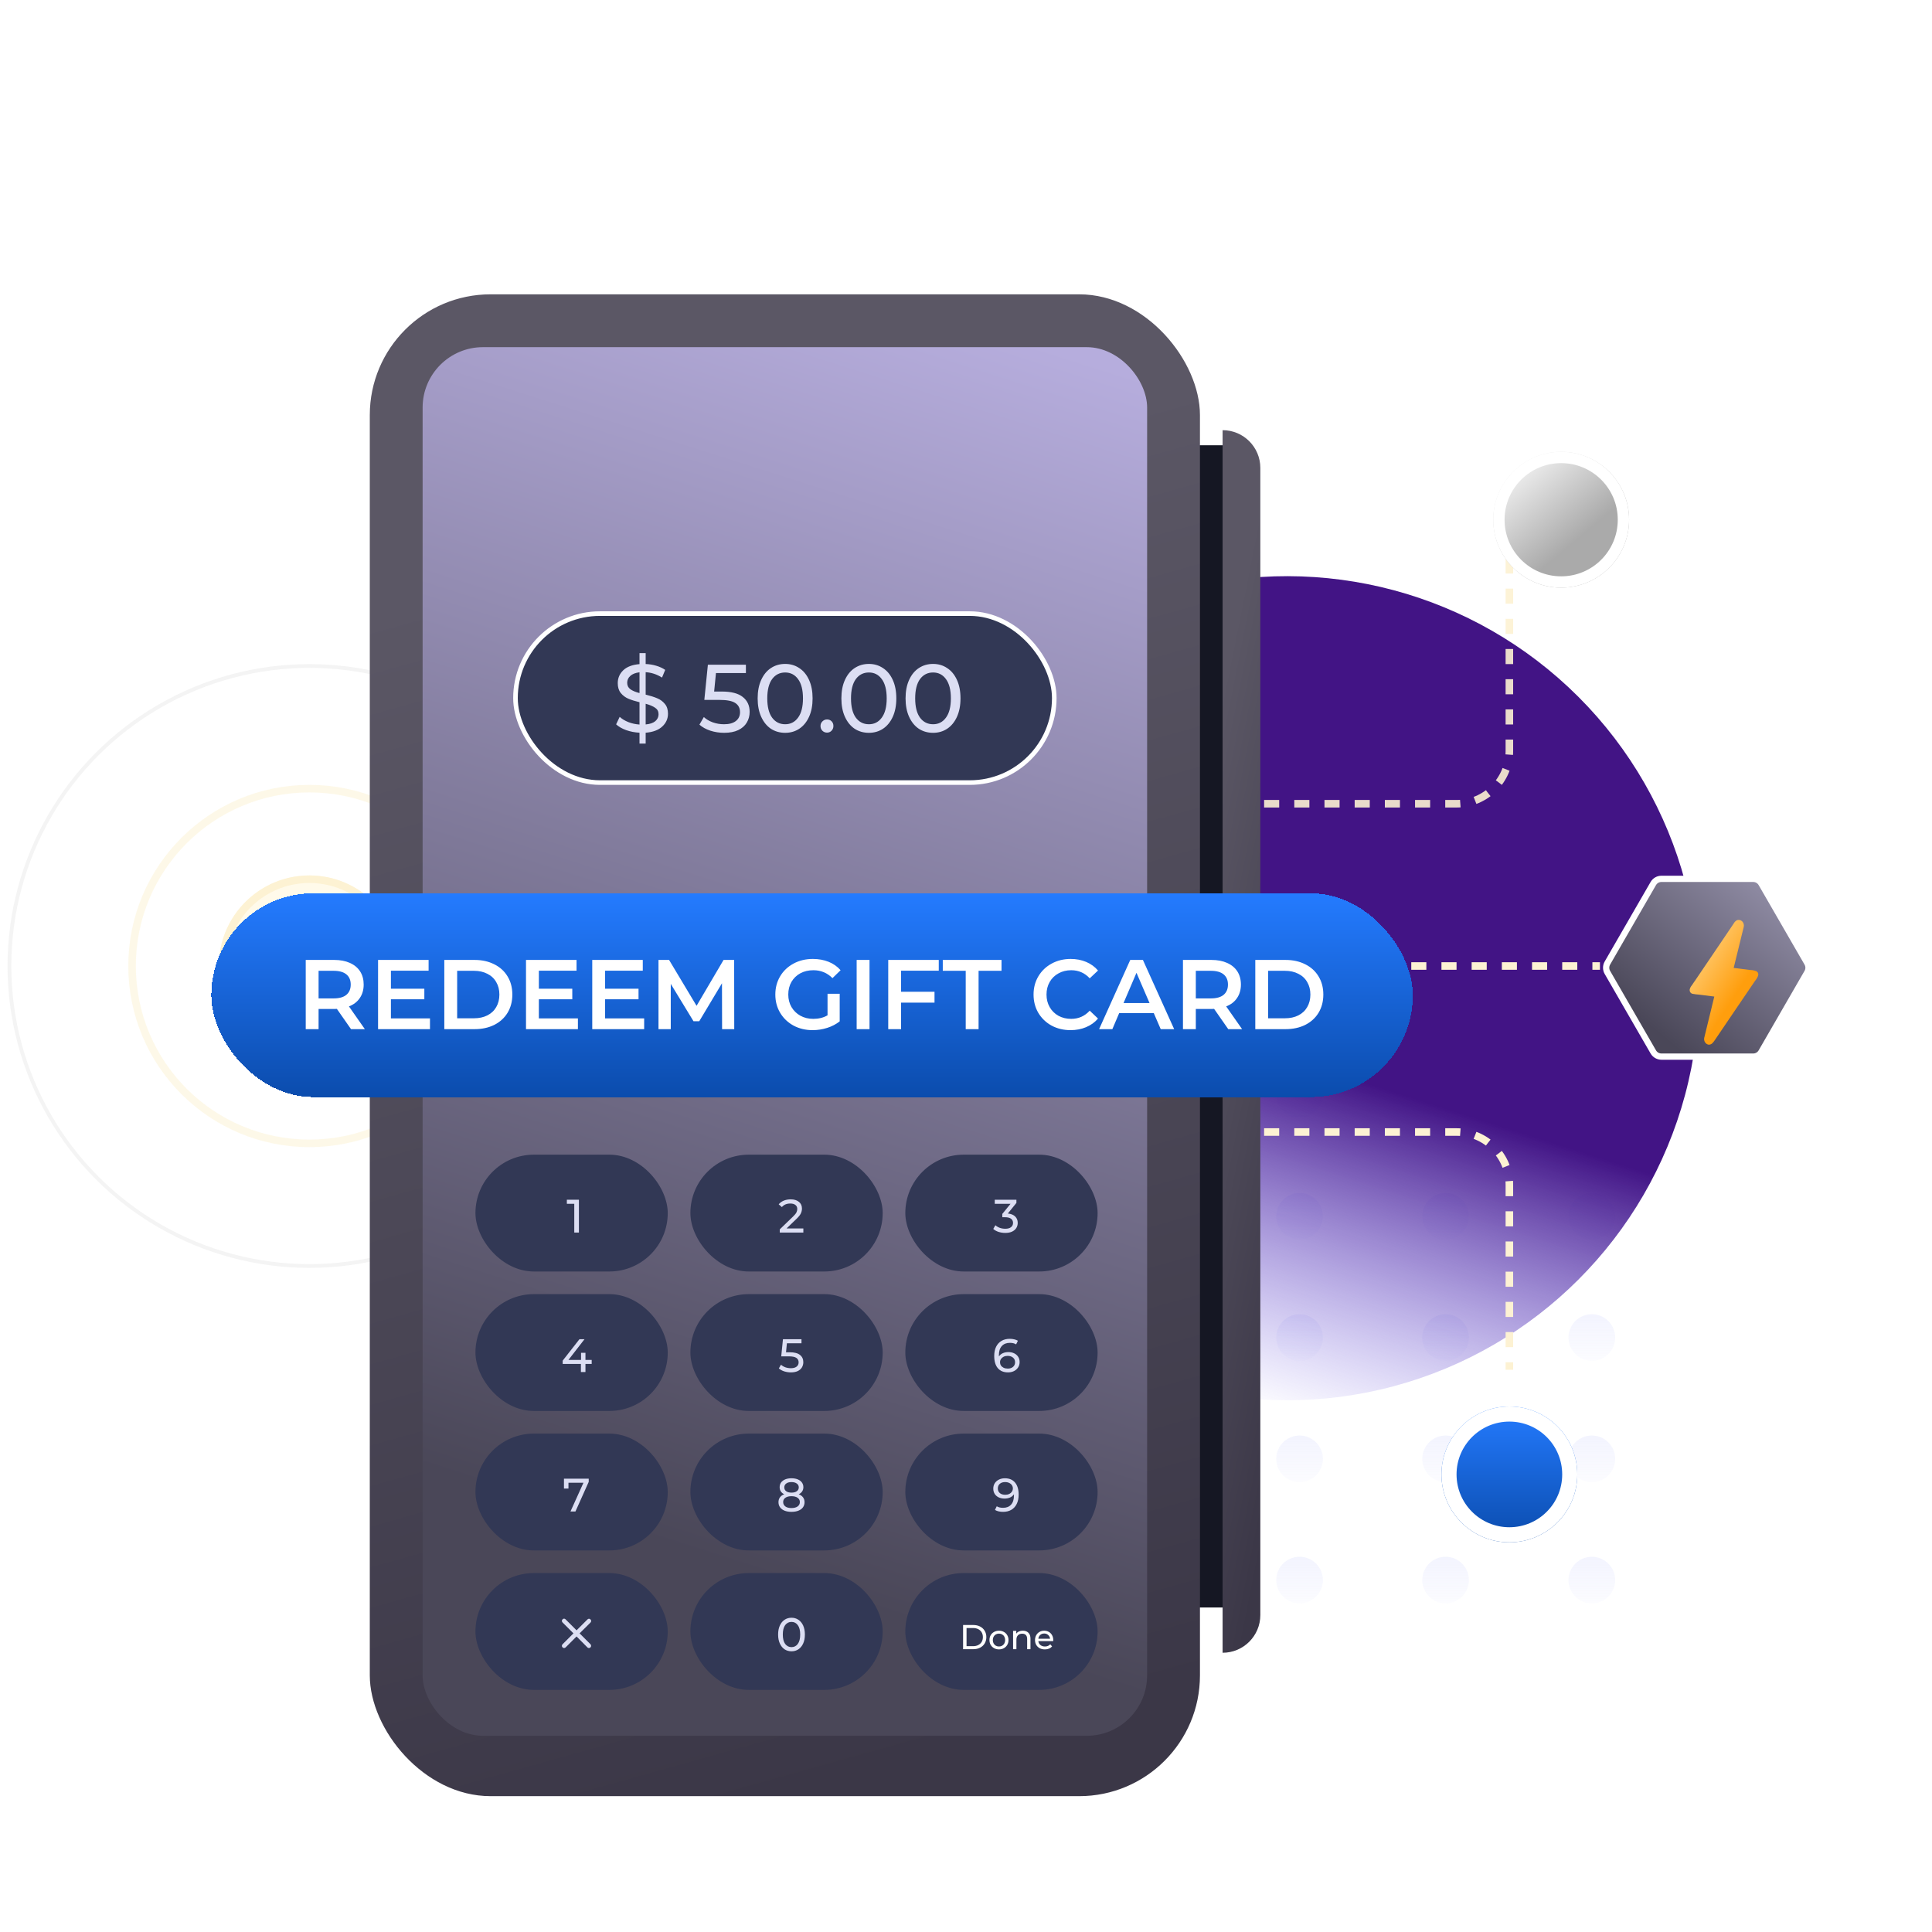 <svg width="256" height="256" viewBox="0 0 256 256" fill="none" xmlns="http://www.w3.org/2000/svg">
<g clip-path="url(#clip0_1028_6136)">
<g filter="url(#filter0_b_1028_6136)">
<circle cx="41" cy="128" r="12" fill="#FFE99A" fill-opacity="0.2"/>
<circle cx="41" cy="128" r="11.5" stroke="#FDF2D3"/>
</g>
<circle opacity="0.5" cx="41" cy="128" r="23.5" stroke="#FDF2D3"/>
<circle opacity="0.3" cx="41" cy="128" r="39.75" stroke="#D9D9D9" stroke-width="0.5"/>
<g opacity="0.1">
<ellipse cx="114.091" cy="145.09" rx="3.09" ry="3.091" fill="url(#paint0_linear_1028_6136)"/>
<ellipse cx="114.09" cy="161.164" rx="3.09" ry="3.091" fill="url(#paint1_linear_1028_6136)"/>
<ellipse cx="114.09" cy="177.231" rx="3.09" ry="3.091" fill="url(#paint2_linear_1028_6136)"/>
<ellipse cx="114.09" cy="193.305" rx="3.09" ry="3.091" fill="url(#paint3_linear_1028_6136)"/>
<ellipse cx="114.09" cy="209.371" rx="3.09" ry="3.091" fill="url(#paint4_linear_1028_6136)"/>
<ellipse cx="133.47" cy="145.09" rx="3.09" ry="3.091" fill="url(#paint5_linear_1028_6136)"/>
<ellipse cx="133.47" cy="161.164" rx="3.09" ry="3.091" fill="url(#paint6_linear_1028_6136)"/>
<ellipse cx="133.47" cy="177.231" rx="3.09" ry="3.091" fill="url(#paint7_linear_1028_6136)"/>
<ellipse cx="133.47" cy="193.305" rx="3.09" ry="3.091" fill="url(#paint8_linear_1028_6136)"/>
<ellipse cx="133.47" cy="209.371" rx="3.09" ry="3.091" fill="url(#paint9_linear_1028_6136)"/>
<ellipse cx="152.819" cy="145.09" rx="3.09" ry="3.091" fill="url(#paint10_linear_1028_6136)"/>
<ellipse cx="152.819" cy="161.164" rx="3.09" ry="3.091" fill="url(#paint11_linear_1028_6136)"/>
<ellipse cx="152.819" cy="177.231" rx="3.09" ry="3.091" fill="url(#paint12_linear_1028_6136)"/>
<ellipse cx="152.819" cy="193.305" rx="3.09" ry="3.091" fill="url(#paint13_linear_1028_6136)"/>
<ellipse cx="152.819" cy="209.371" rx="3.09" ry="3.091" fill="url(#paint14_linear_1028_6136)"/>
<ellipse cx="172.199" cy="145.09" rx="3.09" ry="3.091" fill="url(#paint15_linear_1028_6136)"/>
<ellipse cx="172.199" cy="161.164" rx="3.09" ry="3.091" fill="url(#paint16_linear_1028_6136)"/>
<ellipse cx="172.199" cy="177.231" rx="3.09" ry="3.091" fill="url(#paint17_linear_1028_6136)"/>
<ellipse cx="172.199" cy="193.305" rx="3.09" ry="3.091" fill="url(#paint18_linear_1028_6136)"/>
<ellipse cx="172.199" cy="209.371" rx="3.09" ry="3.091" fill="url(#paint19_linear_1028_6136)"/>
<ellipse cx="191.547" cy="145.09" rx="3.09" ry="3.091" fill="url(#paint20_linear_1028_6136)"/>
<ellipse cx="191.547" cy="161.164" rx="3.09" ry="3.091" fill="url(#paint21_linear_1028_6136)"/>
<ellipse cx="191.547" cy="177.231" rx="3.09" ry="3.091" fill="url(#paint22_linear_1028_6136)"/>
<ellipse cx="191.547" cy="193.305" rx="3.09" ry="3.091" fill="url(#paint23_linear_1028_6136)"/>
<ellipse cx="191.547" cy="209.371" rx="3.09" ry="3.091" fill="url(#paint24_linear_1028_6136)"/>
<ellipse cx="210.927" cy="145.09" rx="3.09" ry="3.091" fill="url(#paint25_linear_1028_6136)"/>
<ellipse cx="210.927" cy="161.164" rx="3.09" ry="3.091" fill="url(#paint26_linear_1028_6136)"/>
<ellipse cx="210.927" cy="177.231" rx="3.09" ry="3.091" fill="url(#paint27_linear_1028_6136)"/>
<ellipse cx="210.927" cy="193.305" rx="3.09" ry="3.091" fill="url(#paint28_linear_1028_6136)"/>
<ellipse cx="210.927" cy="209.371" rx="3.09" ry="3.091" fill="url(#paint29_linear_1028_6136)"/>
</g>
<g filter="url(#filter1_f_1028_6136)">
<circle cx="92.608" cy="137.893" r="42.763" transform="rotate(90 92.608 137.893)" fill="url(#paint30_linear_1028_6136)"/>
</g>
<g filter="url(#filter2_f_1028_6136)">
<circle cx="170.543" cy="130.945" r="54.598" transform="rotate(15 170.543 130.945)" fill="url(#paint31_linear_1028_6136)"/>
</g>
<g style="mix-blend-mode:color-burn" opacity="0.5" filter="url(#filter3_f_1028_6136)">
<path d="M153 180C140.144 204.374 117.163 221.811 90.228 227.63L70 232L147.195 232C150.401 232 153 229.401 153 226.195L153 180Z" fill="#09004E"/>
</g>
<rect x="152" y="59" width="12" height="154" fill="#151723"/>
<rect x="49" y="39" width="110" height="199" rx="16" fill="url(#paint32_linear_1028_6136)"/>
<rect x="56" y="46" width="96" height="184" rx="8" fill="url(#paint33_linear_1028_6136)"/>
<rect x="68.305" y="81.305" width="71.391" height="22.391" rx="11.195" fill="#323855"/>
<rect x="68.305" y="81.305" width="71.391" height="22.391" rx="11.195" stroke="white" stroke-width="0.609"/>
<path d="M88.512 94.565C88.512 95.236 88.257 95.806 87.747 96.273C87.245 96.741 86.514 97.013 85.554 97.089V98.53H84.738V97.089C84.117 97.055 83.526 96.941 82.965 96.745C82.413 96.541 81.971 96.286 81.639 95.98L82.111 94.986C82.417 95.266 82.804 95.5 83.271 95.687C83.739 95.865 84.228 95.972 84.738 96.005V93.047C84.143 92.903 83.645 92.746 83.246 92.576C82.855 92.406 82.523 92.155 82.251 91.823C81.988 91.492 81.856 91.058 81.856 90.523C81.856 89.852 82.098 89.282 82.583 88.814C83.076 88.347 83.794 88.075 84.738 87.999V86.545H85.554V87.986C86.038 88.003 86.506 88.079 86.956 88.215C87.415 88.351 87.81 88.534 88.142 88.763L87.721 89.784C87.033 89.35 86.31 89.112 85.554 89.07V92.04C86.174 92.193 86.684 92.355 87.084 92.525C87.483 92.686 87.819 92.933 88.091 93.264C88.371 93.587 88.512 94.021 88.512 94.565ZM83.106 90.472C83.106 90.838 83.246 91.122 83.526 91.326C83.807 91.53 84.211 91.7 84.738 91.836V89.082C84.194 89.15 83.786 89.312 83.514 89.567C83.242 89.813 83.106 90.115 83.106 90.472ZM85.554 95.993C86.123 95.942 86.548 95.797 86.829 95.559C87.118 95.313 87.262 95.007 87.262 94.641C87.262 94.267 87.113 93.983 86.816 93.787C86.527 93.583 86.106 93.404 85.554 93.251V95.993ZM95.622 91.632C96.897 91.632 97.832 91.874 98.427 92.359C99.03 92.835 99.332 93.49 99.332 94.323C99.332 94.85 99.204 95.326 98.949 95.751C98.703 96.167 98.325 96.499 97.815 96.745C97.313 96.983 96.693 97.102 95.953 97.102C95.324 97.102 94.716 97.008 94.13 96.822C93.543 96.626 93.059 96.358 92.676 96.018L93.263 95.011C93.569 95.3 93.96 95.534 94.436 95.712C94.912 95.882 95.413 95.967 95.94 95.967C96.612 95.967 97.13 95.827 97.496 95.546C97.87 95.257 98.057 94.867 98.057 94.374C98.057 93.838 97.853 93.434 97.445 93.162C97.037 92.882 96.34 92.742 95.354 92.742H93.327L93.798 88.075H98.835V89.184H94.869L94.627 91.632H95.622ZM104.039 97.102C103.334 97.102 102.705 96.924 102.152 96.567C101.608 96.201 101.179 95.674 100.865 94.986C100.55 94.297 100.393 93.481 100.393 92.537C100.393 91.594 100.55 90.778 100.865 90.09C101.179 89.401 101.608 88.878 102.152 88.521C102.705 88.156 103.334 87.973 104.039 87.973C104.736 87.973 105.357 88.156 105.901 88.521C106.453 88.878 106.887 89.401 107.201 90.09C107.516 90.778 107.673 91.594 107.673 92.537C107.673 93.481 107.516 94.297 107.201 94.986C106.887 95.674 106.453 96.201 105.901 96.567C105.357 96.924 104.736 97.102 104.039 97.102ZM104.039 95.967C104.753 95.967 105.323 95.674 105.748 95.088C106.181 94.501 106.398 93.651 106.398 92.537C106.398 91.424 106.181 90.574 105.748 89.987C105.323 89.401 104.753 89.108 104.039 89.108C103.317 89.108 102.739 89.401 102.305 89.987C101.88 90.574 101.668 91.424 101.668 92.537C101.668 93.651 101.88 94.501 102.305 95.088C102.739 95.674 103.317 95.967 104.039 95.967ZM109.589 97.076C109.351 97.076 109.147 96.996 108.977 96.834C108.807 96.664 108.722 96.452 108.722 96.197C108.722 95.95 108.807 95.746 108.977 95.585C109.147 95.415 109.351 95.33 109.589 95.33C109.827 95.33 110.027 95.41 110.188 95.572C110.35 95.734 110.431 95.942 110.431 96.197C110.431 96.452 110.346 96.664 110.176 96.834C110.014 96.996 109.819 97.076 109.589 97.076ZM115.133 97.102C114.428 97.102 113.799 96.924 113.246 96.567C112.702 96.201 112.273 95.674 111.959 94.986C111.644 94.297 111.487 93.481 111.487 92.537C111.487 91.594 111.644 90.778 111.959 90.09C112.273 89.401 112.702 88.878 113.246 88.521C113.799 88.156 114.428 87.973 115.133 87.973C115.83 87.973 116.451 88.156 116.995 88.521C117.547 88.878 117.981 89.401 118.295 90.09C118.61 90.778 118.767 91.594 118.767 92.537C118.767 93.481 118.61 94.297 118.295 94.986C117.981 95.674 117.547 96.201 116.995 96.567C116.451 96.924 115.83 97.102 115.133 97.102ZM115.133 95.967C115.847 95.967 116.417 95.674 116.842 95.088C117.275 94.501 117.492 93.651 117.492 92.537C117.492 91.424 117.275 90.574 116.842 89.987C116.417 89.401 115.847 89.108 115.133 89.108C114.411 89.108 113.833 89.401 113.399 89.987C112.974 90.574 112.762 91.424 112.762 92.537C112.762 93.651 112.974 94.501 113.399 95.088C113.833 95.674 114.411 95.967 115.133 95.967ZM123.638 97.102C122.932 97.102 122.303 96.924 121.751 96.567C121.207 96.201 120.777 95.674 120.463 94.986C120.148 94.297 119.991 93.481 119.991 92.537C119.991 91.594 120.148 90.778 120.463 90.09C120.777 89.401 121.207 88.878 121.751 88.521C122.303 88.156 122.932 87.973 123.638 87.973C124.335 87.973 124.955 88.156 125.499 88.521C126.052 88.878 126.485 89.401 126.8 90.09C127.114 90.778 127.271 91.594 127.271 92.537C127.271 93.481 127.114 94.297 126.8 94.986C126.485 95.674 126.052 96.201 125.499 96.567C124.955 96.924 124.335 97.102 123.638 97.102ZM123.638 95.967C124.352 95.967 124.921 95.674 125.346 95.088C125.78 94.501 125.996 93.651 125.996 92.537C125.996 91.424 125.78 90.574 125.346 89.987C124.921 89.401 124.352 89.108 123.638 89.108C122.915 89.108 122.337 89.401 121.904 89.987C121.479 90.574 121.266 91.424 121.266 92.537C121.266 93.651 121.479 94.501 121.904 95.088C122.337 95.674 122.915 95.967 123.638 95.967Z" fill="#DCDEF3"/>
<rect x="63" y="153" width="25.48" height="15.48" rx="7.74" fill="#323855"/>
<path d="M76.709 158.97V163.319H76.094V159.51H75.112V158.97H76.709Z" fill="#DCDEF3"/>
<rect x="91.48" y="153" width="25.48" height="15.48" rx="7.74" fill="#323855"/>
<path d="M106.449 162.778V163.319H103.324V162.896L105.095 161.188C105.31 160.981 105.455 160.803 105.53 160.654C105.604 160.5 105.642 160.347 105.642 160.194C105.642 159.966 105.561 159.79 105.399 159.666C105.242 159.537 105.014 159.473 104.716 159.473C104.235 159.473 103.865 159.631 103.604 159.945L103.181 159.579C103.351 159.372 103.573 159.21 103.846 159.094C104.124 158.978 104.432 158.92 104.772 158.92C105.227 158.92 105.59 159.03 105.859 159.25C106.128 159.465 106.263 159.759 106.263 160.132C106.263 160.364 106.213 160.583 106.114 160.79C106.014 160.997 105.826 161.233 105.548 161.498L104.219 162.778H106.449Z" fill="#DCDEF3"/>
<rect x="119.959" y="153" width="25.48" height="15.48" rx="7.74" fill="#323855"/>
<path d="M133.543 160.796C133.97 160.838 134.295 160.97 134.519 161.194C134.742 161.414 134.854 161.695 134.854 162.039C134.854 162.287 134.792 162.513 134.668 162.716C134.544 162.915 134.357 163.074 134.109 163.194C133.864 163.31 133.564 163.368 133.208 163.368C132.897 163.368 132.599 163.323 132.313 163.232C132.027 163.136 131.793 163.006 131.611 162.84L131.897 162.35C132.046 162.49 132.237 162.604 132.469 162.691C132.7 162.774 132.947 162.816 133.208 162.816C133.531 162.816 133.781 162.747 133.96 162.61C134.142 162.474 134.233 162.285 134.233 162.045C134.233 161.805 134.144 161.619 133.966 161.486C133.788 161.354 133.518 161.287 133.158 161.287H132.81V160.852L133.904 159.51H131.81V158.97H134.68V159.392L133.543 160.796Z" fill="#DCDEF3"/>
<rect x="63" y="171.48" width="25.48" height="15.48" rx="7.74" fill="#323855"/>
<path d="M78.402 180.73H77.576V181.798H76.973V180.73H74.557V180.295L76.781 177.45H77.452L75.321 180.196H76.992V179.251H77.576V180.196H78.402V180.73Z" fill="#DCDEF3"/>
<rect x="91.48" y="171.48" width="25.48" height="15.48" rx="7.74" fill="#323855"/>
<path d="M104.635 179.183C105.256 179.183 105.712 179.301 106.002 179.537C106.296 179.769 106.443 180.088 106.443 180.494C106.443 180.75 106.381 180.982 106.257 181.19C106.136 181.392 105.952 181.554 105.704 181.674C105.459 181.79 105.157 181.848 104.797 181.848C104.49 181.848 104.194 181.802 103.908 181.711C103.622 181.616 103.386 181.486 103.2 181.32L103.486 180.829C103.635 180.97 103.825 181.084 104.057 181.171C104.289 181.254 104.534 181.295 104.79 181.295C105.118 181.295 105.37 181.227 105.548 181.09C105.731 180.949 105.822 180.759 105.822 180.519C105.822 180.258 105.722 180.061 105.523 179.928C105.325 179.792 104.985 179.723 104.505 179.723H103.517L103.747 177.45H106.201V177.99H104.269L104.151 179.183H104.635Z" fill="#DCDEF3"/>
<rect x="119.959" y="171.48" width="25.48" height="15.48" rx="7.74" fill="#323855"/>
<path d="M133.615 179.158C133.901 179.158 134.155 179.212 134.379 179.32C134.607 179.427 134.785 179.583 134.913 179.785C135.042 179.984 135.106 180.214 135.106 180.475C135.106 180.748 135.038 180.989 134.901 181.196C134.768 181.403 134.584 181.564 134.348 181.68C134.116 181.792 133.855 181.848 133.565 181.848C132.981 181.848 132.53 181.66 132.211 181.283C131.896 180.906 131.739 180.372 131.739 179.68C131.739 179.195 131.824 178.783 131.994 178.444C132.167 178.1 132.408 177.841 132.714 177.667C133.025 177.489 133.385 177.4 133.795 177.4C134.006 177.4 134.205 177.423 134.392 177.468C134.578 177.51 134.739 177.572 134.876 177.655L134.64 178.139C134.433 178.002 134.155 177.934 133.808 177.934C133.356 177.934 133.002 178.075 132.745 178.357C132.488 178.634 132.36 179.04 132.36 179.574C132.36 179.641 132.362 179.692 132.366 179.73C132.491 179.543 132.66 179.402 132.876 179.307C133.095 179.208 133.342 179.158 133.615 179.158ZM133.54 181.345C133.826 181.345 134.058 181.268 134.236 181.115C134.414 180.962 134.503 180.757 134.503 180.5C134.503 180.243 134.412 180.04 134.23 179.891C134.052 179.738 133.812 179.661 133.509 179.661C133.315 179.661 133.141 179.699 132.988 179.773C132.838 179.848 132.72 179.949 132.633 180.077C132.551 180.206 132.509 180.349 132.509 180.506C132.509 180.659 132.548 180.8 132.627 180.929C132.71 181.053 132.828 181.154 132.981 181.233C133.139 181.308 133.325 181.345 133.54 181.345Z" fill="#DCDEF3"/>
<rect x="63" y="189.959" width="25.48" height="15.48" rx="7.74" fill="#323855"/>
<path d="M78.009 195.929V196.352L76.25 200.278H75.592L77.313 196.47H75.325V197.246H74.728V195.929H78.009Z" fill="#DCDEF3"/>
<rect x="91.48" y="189.959" width="25.48" height="15.48" rx="7.74" fill="#323855"/>
<path d="M105.836 197.998C106.085 198.093 106.275 198.23 106.408 198.408C106.54 198.586 106.607 198.799 106.607 199.048C106.607 199.309 106.536 199.537 106.395 199.731C106.254 199.922 106.054 200.069 105.793 200.172C105.532 200.276 105.225 200.328 104.873 200.328C104.525 200.328 104.221 200.276 103.96 200.172C103.703 200.069 103.504 199.922 103.364 199.731C103.223 199.537 103.152 199.309 103.152 199.048C103.152 198.799 103.217 198.586 103.345 198.408C103.477 198.23 103.668 198.093 103.917 197.998C103.718 197.903 103.567 197.776 103.463 197.619C103.359 197.462 103.308 197.275 103.308 197.06C103.308 196.82 103.372 196.611 103.5 196.432C103.633 196.254 103.817 196.118 104.053 196.022C104.289 195.927 104.563 195.879 104.873 195.879C105.188 195.879 105.463 195.927 105.699 196.022C105.94 196.118 106.124 196.254 106.252 196.432C106.385 196.611 106.451 196.82 106.451 197.06C106.451 197.271 106.397 197.457 106.29 197.619C106.186 197.776 106.035 197.903 105.836 197.998ZM104.873 196.383C104.579 196.383 104.347 196.447 104.177 196.575C104.008 196.7 103.923 196.869 103.923 197.085C103.923 197.3 104.006 197.47 104.171 197.594C104.341 197.718 104.575 197.781 104.873 197.781C105.176 197.781 105.412 197.718 105.581 197.594C105.755 197.47 105.842 197.3 105.842 197.085C105.842 196.869 105.753 196.7 105.575 196.575C105.401 196.447 105.167 196.383 104.873 196.383ZM104.873 199.824C105.217 199.824 105.488 199.754 105.687 199.613C105.886 199.468 105.985 199.274 105.985 199.029C105.985 198.789 105.886 198.601 105.687 198.464C105.488 198.323 105.217 198.253 104.873 198.253C104.529 198.253 104.26 198.323 104.066 198.464C103.871 198.601 103.774 198.789 103.774 199.029C103.774 199.274 103.871 199.468 104.066 199.613C104.26 199.754 104.529 199.824 104.873 199.824Z" fill="#DCDEF3"/>
<rect x="119.959" y="189.959" width="25.48" height="15.48" rx="7.74" fill="#323855"/>
<path d="M133.149 195.879C133.733 195.879 134.182 196.068 134.497 196.445C134.816 196.822 134.976 197.356 134.976 198.048C134.976 198.532 134.889 198.946 134.715 199.29C134.545 199.63 134.305 199.889 133.994 200.067C133.687 200.241 133.329 200.328 132.919 200.328C132.708 200.328 132.509 200.307 132.323 200.266C132.136 200.22 131.975 200.156 131.838 200.073L132.074 199.588C132.285 199.725 132.565 199.793 132.913 199.793C133.364 199.793 133.716 199.655 133.969 199.377C134.226 199.096 134.354 198.688 134.354 198.153V197.998C134.23 198.184 134.058 198.327 133.839 198.427C133.619 198.522 133.373 198.57 133.099 198.57C132.814 198.57 132.557 198.516 132.329 198.408C132.105 198.3 131.929 198.147 131.801 197.948C131.677 197.745 131.615 197.513 131.615 197.252C131.615 196.979 131.681 196.739 131.813 196.532C131.95 196.325 132.134 196.165 132.366 196.053C132.598 195.937 132.859 195.879 133.149 195.879ZM133.205 198.066C133.4 198.066 133.574 198.029 133.727 197.954C133.88 197.88 133.998 197.778 134.081 197.65C134.168 197.522 134.211 197.379 134.211 197.221C134.211 197.068 134.17 196.929 134.087 196.805C134.008 196.677 133.89 196.575 133.733 196.501C133.58 196.422 133.393 196.383 133.174 196.383C132.888 196.383 132.656 196.459 132.478 196.613C132.304 196.766 132.217 196.971 132.217 197.228C132.217 197.484 132.306 197.689 132.484 197.843C132.662 197.992 132.903 198.066 133.205 198.066Z" fill="#DCDEF3"/>
<rect x="63" y="208.439" width="25.48" height="15.48" rx="7.74" fill="#323855"/>
<path d="M78.243 217.872C78.352 217.993 78.352 218.175 78.243 218.284C78.121 218.406 77.939 218.406 77.83 218.284L76.398 216.84L74.954 218.284C74.833 218.406 74.651 218.406 74.542 218.284C74.421 218.175 74.421 217.993 74.542 217.872L75.986 216.428L74.542 214.984C74.421 214.863 74.421 214.681 74.542 214.571C74.651 214.45 74.833 214.45 74.942 214.571L76.398 216.027L77.842 214.584C77.952 214.462 78.134 214.462 78.243 214.584C78.364 214.693 78.364 214.875 78.243 214.996L76.799 216.428L78.243 217.872Z" fill="#DCDEF3"/>
<rect x="91.48" y="208.439" width="25.48" height="15.48" rx="7.74" fill="#323855"/>
<path d="M104.881 218.807C104.537 218.807 104.231 218.72 103.962 218.546C103.697 218.368 103.488 218.111 103.334 217.776C103.181 217.441 103.104 217.043 103.104 216.583C103.104 216.123 103.181 215.726 103.334 215.39C103.488 215.055 103.697 214.8 103.962 214.626C104.231 214.448 104.537 214.359 104.881 214.359C105.221 214.359 105.523 214.448 105.788 214.626C106.057 214.8 106.269 215.055 106.422 215.39C106.575 215.726 106.652 216.123 106.652 216.583C106.652 217.043 106.575 217.441 106.422 217.776C106.269 218.111 106.057 218.368 105.788 218.546C105.523 218.72 105.221 218.807 104.881 218.807ZM104.881 218.254C105.229 218.254 105.507 218.111 105.714 217.826C105.925 217.54 106.031 217.126 106.031 216.583C106.031 216.041 105.925 215.626 105.714 215.341C105.507 215.055 105.229 214.912 104.881 214.912C104.529 214.912 104.248 215.055 104.036 215.341C103.829 215.626 103.726 216.041 103.726 216.583C103.726 217.126 103.829 217.54 104.036 217.826C104.248 218.111 104.529 218.254 104.881 218.254Z" fill="#DCDEF3"/>
<rect x="119.959" y="208.439" width="25.48" height="15.48" rx="7.74" fill="#323855"/>
<path d="M127.614 215.322H128.965C129.304 215.322 129.605 215.389 129.867 215.523C130.13 215.658 130.333 215.847 130.476 216.091C130.623 216.332 130.696 216.61 130.696 216.924C130.696 217.239 130.623 217.518 130.476 217.762C130.333 218.003 130.13 218.191 129.867 218.326C129.605 218.46 129.304 218.527 128.965 218.527H127.614V215.322ZM128.938 218.129C129.197 218.129 129.424 218.078 129.62 217.978C129.818 217.877 129.971 217.736 130.078 217.556C130.185 217.373 130.238 217.163 130.238 216.924C130.238 216.686 130.185 216.477 130.078 216.297C129.971 216.114 129.818 215.972 129.62 215.871C129.424 215.771 129.197 215.72 128.938 215.72H128.072V218.129H128.938ZM132.372 218.554C132.131 218.554 131.915 218.501 131.722 218.394C131.53 218.287 131.379 218.141 131.269 217.955C131.162 217.765 131.109 217.552 131.109 217.314C131.109 217.076 131.162 216.863 131.269 216.677C131.379 216.488 131.53 216.341 131.722 216.238C131.915 216.131 132.131 216.077 132.372 216.077C132.614 216.077 132.829 216.131 133.018 216.238C133.21 216.341 133.36 216.488 133.467 216.677C133.577 216.863 133.632 217.076 133.632 217.314C133.632 217.552 133.577 217.765 133.467 217.955C133.36 218.141 133.21 218.287 133.018 218.394C132.829 218.501 132.614 218.554 132.372 218.554ZM132.372 218.17C132.528 218.17 132.667 218.135 132.789 218.065C132.914 217.991 133.012 217.891 133.082 217.762C133.152 217.631 133.187 217.482 133.187 217.314C133.187 217.146 133.152 216.998 133.082 216.87C133.012 216.738 132.914 216.638 132.789 216.567C132.667 216.497 132.528 216.462 132.372 216.462C132.217 216.462 132.076 216.497 131.951 216.567C131.829 216.638 131.731 216.738 131.658 216.87C131.588 216.998 131.553 217.146 131.553 217.314C131.553 217.482 131.588 217.631 131.658 217.762C131.731 217.891 131.829 217.991 131.951 218.065C132.076 218.135 132.217 218.17 132.372 218.17ZM135.535 216.077C135.843 216.077 136.088 216.167 136.268 216.348C136.451 216.525 136.543 216.786 136.543 217.13V218.527H136.103V217.181C136.103 216.946 136.046 216.769 135.934 216.65C135.821 216.531 135.659 216.471 135.448 216.471C135.21 216.471 135.022 216.541 134.885 216.682C134.748 216.819 134.679 217.018 134.679 217.277V218.527H134.239V216.1H134.661V216.467C134.749 216.341 134.868 216.245 135.018 216.178C135.17 216.111 135.343 216.077 135.535 216.077ZM139.563 217.327C139.563 217.361 139.56 217.405 139.553 217.46H137.585C137.612 217.674 137.705 217.846 137.864 217.978C138.026 218.106 138.226 218.17 138.464 218.17C138.754 218.17 138.987 218.072 139.164 217.877L139.407 218.161C139.297 218.289 139.16 218.387 138.995 218.454C138.833 218.521 138.651 218.554 138.45 218.554C138.194 218.554 137.966 218.503 137.768 218.399C137.569 218.292 137.415 218.144 137.305 217.955C137.198 217.765 137.145 217.552 137.145 217.314C137.145 217.079 137.197 216.866 137.301 216.677C137.408 216.488 137.553 216.341 137.736 216.238C137.922 216.131 138.131 216.077 138.363 216.077C138.595 216.077 138.801 216.131 138.981 216.238C139.164 216.341 139.306 216.488 139.407 216.677C139.511 216.866 139.563 217.083 139.563 217.327ZM138.363 216.448C138.152 216.448 137.975 216.512 137.832 216.641C137.691 216.769 137.609 216.937 137.585 217.144H139.141C139.117 216.94 139.033 216.773 138.889 216.645C138.749 216.514 138.574 216.448 138.363 216.448Z" fill="white"/>
<path d="M162 57C164.761 57 167 59.239 167 62V214C167 216.761 164.761 219 162 219V57Z" fill="url(#paint34_linear_1028_6136)"/>
<g filter="url(#filter4_d_1028_6136)">
<rect x="28" y="114" width="159.206" height="27" rx="13.5" fill="url(#paint35_linear_1028_6136)" shape-rendering="crispEdges"/>
<path d="M46.512 132L44.638 129.314C44.56 129.323 44.442 129.327 44.284 129.327H42.214V132H40.511V122.828H44.284C45.079 122.828 45.77 122.959 46.355 123.221C46.949 123.483 47.403 123.859 47.717 124.348C48.032 124.837 48.189 125.418 48.189 126.091C48.189 126.781 48.019 127.375 47.678 127.873C47.346 128.37 46.866 128.742 46.237 128.986L48.346 132H46.512ZM46.473 126.091C46.473 125.505 46.281 125.055 45.896 124.741C45.512 124.426 44.948 124.269 44.206 124.269H42.214V127.925H44.206C44.948 127.925 45.512 127.768 45.896 127.453C46.281 127.13 46.473 126.676 46.473 126.091ZM56.974 130.572V132H50.095V122.828H56.791V124.256H51.798V126.641H56.227V128.043H51.798V130.572H56.974ZM58.873 122.828H62.883C63.861 122.828 64.73 123.02 65.49 123.404C66.25 123.78 66.84 124.317 67.259 125.016C67.678 125.706 67.888 126.505 67.888 127.414C67.888 128.322 67.678 129.126 67.259 129.825C66.84 130.515 66.25 131.052 65.49 131.437C64.73 131.812 63.861 132 62.883 132H58.873V122.828ZM62.804 130.559C63.477 130.559 64.066 130.432 64.573 130.179C65.088 129.917 65.481 129.55 65.752 129.078C66.032 128.598 66.171 128.043 66.171 127.414C66.171 126.785 66.032 126.235 65.752 125.763C65.481 125.283 65.088 124.916 64.573 124.662C64.066 124.4 63.477 124.269 62.804 124.269H60.576V130.559H62.804ZM76.577 130.572V132H69.698V122.828H76.394V124.256H71.402V126.641H75.831V128.043H71.402V130.572H76.577ZM85.355 130.572V132H78.476V122.828H85.172V124.256H80.18V126.641H84.609V128.043H80.18V130.572H85.355ZM95.68 132L95.666 125.92L92.653 130.952H91.893L88.879 125.999V132H87.254V122.828H88.656L92.299 128.908L95.876 122.828H97.278L97.291 132H95.68ZM109.653 127.309H111.265V130.965C110.793 131.34 110.243 131.629 109.614 131.83C108.985 132.031 108.339 132.131 107.675 132.131C106.74 132.131 105.897 131.93 105.146 131.528C104.395 131.118 103.805 130.554 103.377 129.838C102.949 129.122 102.735 128.314 102.735 127.414C102.735 126.514 102.949 125.706 103.377 124.99C103.805 124.274 104.395 123.715 105.146 123.313C105.906 122.902 106.757 122.697 107.701 122.697C108.47 122.697 109.168 122.824 109.797 123.077C110.426 123.33 110.955 123.701 111.383 124.191L110.308 125.239C109.61 124.54 108.767 124.191 107.779 124.191C107.133 124.191 106.557 124.326 106.05 124.597C105.552 124.868 105.159 125.248 104.871 125.737C104.591 126.226 104.451 126.785 104.451 127.414C104.451 128.025 104.591 128.576 104.871 129.065C105.159 129.554 105.552 129.938 106.05 130.218C106.557 130.498 107.129 130.637 107.766 130.637C108.483 130.637 109.112 130.48 109.653 130.166V127.309ZM113.512 122.828H115.215V132H113.512V122.828ZM119.399 124.256V127.047H123.828V128.488H119.399V132H117.696V122.828H124.391V124.256H119.399ZM127.963 124.269H124.923V122.828H132.707V124.269H129.667V132H127.963V124.269ZM141.852 132.131C140.926 132.131 140.087 131.93 139.336 131.528C138.593 131.118 138.008 130.554 137.58 129.838C137.161 129.122 136.951 128.314 136.951 127.414C136.951 126.514 137.165 125.706 137.593 124.99C138.021 124.274 138.606 123.715 139.349 123.313C140.1 122.902 140.939 122.697 141.865 122.697C142.616 122.697 143.302 122.828 143.922 123.09C144.542 123.352 145.066 123.732 145.494 124.23L144.394 125.265C143.73 124.549 142.913 124.191 141.943 124.191C141.314 124.191 140.751 124.33 140.253 124.61C139.755 124.881 139.366 125.261 139.087 125.75C138.807 126.239 138.668 126.794 138.668 127.414C138.668 128.034 138.807 128.589 139.087 129.078C139.366 129.567 139.755 129.952 140.253 130.231C140.751 130.502 141.314 130.637 141.943 130.637C142.913 130.637 143.73 130.275 144.394 129.55L145.494 130.598C145.066 131.096 144.538 131.476 143.909 131.738C143.289 132 142.603 132.131 141.852 132.131ZM152.883 129.877H148.297L147.393 132H145.637L149.765 122.828H151.442L155.583 132H153.801L152.883 129.877ZM152.32 128.541L150.59 124.531L148.874 128.541H152.32ZM162.75 132L160.876 129.314C160.798 129.323 160.68 129.327 160.523 129.327H158.452V132H156.749V122.828H160.523C161.318 122.828 162.008 122.959 162.593 123.221C163.187 123.483 163.641 123.859 163.956 124.348C164.27 124.837 164.427 125.418 164.427 126.091C164.427 126.781 164.257 127.375 163.916 127.873C163.584 128.37 163.104 128.742 162.475 128.986L164.585 132H162.75ZM162.711 126.091C162.711 125.505 162.519 125.055 162.134 124.741C161.75 124.426 161.187 124.269 160.444 124.269H158.452V127.925H160.444C161.187 127.925 161.75 127.768 162.134 127.453C162.519 127.13 162.711 126.676 162.711 126.091ZM166.333 122.828H170.343C171.321 122.828 172.19 123.02 172.95 123.404C173.71 123.78 174.3 124.317 174.719 125.016C175.138 125.706 175.348 126.505 175.348 127.414C175.348 128.322 175.138 129.126 174.719 129.825C174.3 130.515 173.71 131.052 172.95 131.437C172.19 131.812 171.321 132 170.343 132H166.333V122.828ZM170.264 130.559C170.937 130.559 171.526 130.432 172.033 130.179C172.548 129.917 172.941 129.55 173.212 129.078C173.492 128.598 173.632 128.043 173.632 127.414C173.632 126.785 173.492 126.235 173.212 125.763C172.941 125.283 172.548 124.916 172.033 124.662C171.526 124.4 170.937 124.269 170.264 124.269H168.037V130.559H170.264Z" fill="white"/>
</g>
<path d="M232.312 116.452C232.756 116.452 233.166 116.689 233.387 117.073L239.47 127.609C239.692 127.993 239.692 128.466 239.47 128.85L233.387 139.386C233.166 139.77 232.756 140.007 232.312 140.007L220.147 140.007C219.703 140.007 219.293 139.77 219.071 139.386L212.989 128.85C212.767 128.466 212.767 127.993 212.989 127.609L219.071 117.073C219.293 116.689 219.703 116.452 220.147 116.452L232.312 116.452Z" fill="url(#paint36_linear_1028_6136)" stroke="white" stroke-width="0.828"/>
<g filter="url(#filter5_diii_1028_6136)">
<path d="M230.868 126.82C230.846 126.806 230.821 126.794 230.796 126.784C230.546 126.689 230.282 126.639 230.017 126.639L227.832 126.362L228.988 121.649C229.049 121.414 229.11 121.179 229.164 120.943C229.197 120.806 229.194 120.661 229.156 120.526C229.117 120.391 229.044 120.271 228.945 120.179C228.846 120.087 228.725 120.028 228.597 120.008C228.468 119.988 228.336 120.007 228.217 120.065C228.055 120.171 227.919 120.319 227.822 120.497C227.665 120.723 227.511 120.954 227.352 121.195L226.466 122.508C225.948 123.274 225.43 124.039 224.913 124.802L223.434 126.984L222.786 127.945C222.634 128.17 222.462 128.393 222.317 128.628C222.297 128.661 222.274 128.692 222.249 128.721C222.128 128.867 222.043 129.044 222.003 129.237C221.989 129.37 222.023 129.503 222.099 129.608C222.175 129.713 222.286 129.781 222.408 129.796C222.688 129.85 222.971 129.886 223.255 129.903L225.264 130.158C224.841 131.893 224.418 133.629 223.995 135.364C223.985 135.45 223.949 135.529 223.932 135.614C223.91 135.716 223.907 135.821 223.924 135.924C223.941 136.027 223.978 136.124 224.032 136.21C224.085 136.297 224.155 136.37 224.236 136.425C224.317 136.481 224.407 136.517 224.502 136.532C224.924 136.555 225.12 136.231 225.342 135.918C225.529 135.642 225.712 135.366 225.899 135.094L227.755 132.357L230.57 128.214C230.821 127.855 231.417 127.183 230.868 126.82Z" fill="url(#paint37_linear_1028_6136)"/>
</g>
<path d="M187 128L212 128" stroke="#FDF2D3" stroke-dasharray="2 2"/>
<path opacity="0.9" d="M167.5 106.5H193C196.866 106.5 200 103.366 200 99.5V69" stroke="#FDF2D3" stroke-dasharray="2 2"/>
<g filter="url(#filter6_diii_1028_6136)">
<path d="M209 62C209 66.971 204.971 71 200 71C195.029 71 191 66.971 191 62C191 57.029 195.029 53 200 53C204.971 53 209 57.029 209 62Z" fill="url(#paint38_linear_1028_6136)"/>
<path d="M208.25 62C208.25 66.556 204.556 70.25 200 70.25C195.444 70.25 191.75 66.556 191.75 62C191.75 57.444 195.444 53.75 200 53.75C204.556 53.75 208.25 57.444 208.25 62Z" stroke="white" stroke-width="1.5"/>
</g>
<path d="M167.5 150H193C196.866 150 200 153.134 200 157V181.5" stroke="#FDF2D3" stroke-dasharray="2 2"/>
<g filter="url(#filter7_d_1028_6136)">
<path d="M209 191C209 195.971 204.971 200 200 200C195.029 200 191 195.971 191 191C191 186.029 195.029 182 200 182C204.971 182 209 186.029 209 191Z" fill="url(#paint39_linear_1028_6136)"/>
<path d="M208 191C208 195.418 204.418 199 200 199C195.582 199 192 195.418 192 191C192 186.582 195.582 183 200 183C204.418 183 208 186.582 208 191Z" stroke="white" stroke-width="2"/>
</g>
</g>
<defs>
<filter id="filter0_b_1028_6136" x="26.7" y="113.7" width="28.6" height="28.6" filterUnits="userSpaceOnUse" color-interpolation-filters="sRGB">
<feFlood flood-opacity="0" result="BackgroundImageFix"/>
<feGaussianBlur in="BackgroundImageFix" stdDeviation="1.15"/>
<feComposite in2="SourceAlpha" operator="in" result="effect1_backgroundBlur_1028_6136"/>
<feBlend mode="normal" in="SourceGraphic" in2="effect1_backgroundBlur_1028_6136" result="shape"/>
</filter>
<filter id="filter1_f_1028_6136" x="-14.261" y="31.023" width="213.739" height="213.739" filterUnits="userSpaceOnUse" color-interpolation-filters="sRGB">
<feFlood flood-opacity="0" result="BackgroundImageFix"/>
<feBlend mode="normal" in="SourceGraphic" in2="BackgroundImageFix" result="shape"/>
<feGaussianBlur stdDeviation="32.053" result="effect1_foregroundBlur_1028_6136"/>
</filter>
<filter id="filter2_f_1028_6136" x="73.472" y="33.874" width="194.141" height="194.142" filterUnits="userSpaceOnUse" color-interpolation-filters="sRGB">
<feFlood flood-opacity="0" result="BackgroundImageFix"/>
<feBlend mode="normal" in="SourceGraphic" in2="BackgroundImageFix" result="shape"/>
<feGaussianBlur stdDeviation="21.229" result="effect1_foregroundBlur_1028_6136"/>
</filter>
<filter id="filter3_f_1028_6136" x="45.801" y="155.801" width="131.398" height="100.398" filterUnits="userSpaceOnUse" color-interpolation-filters="sRGB">
<feFlood flood-opacity="0" result="BackgroundImageFix"/>
<feBlend mode="normal" in="SourceGraphic" in2="BackgroundImageFix" result="shape"/>
<feGaussianBlur stdDeviation="12.099" result="effect1_foregroundBlur_1028_6136"/>
</filter>
<filter id="filter4_d_1028_6136" x="23.632" y="114" width="167.941" height="35.735" filterUnits="userSpaceOnUse" color-interpolation-filters="sRGB">
<feFlood flood-opacity="0" result="BackgroundImageFix"/>
<feColorMatrix in="SourceAlpha" type="matrix" values="0 0 0 0 0 0 0 0 0 0 0 0 0 0 0 0 0 0 127 0" result="hardAlpha"/>
<feOffset dy="4.368"/>
<feGaussianBlur stdDeviation="2.184"/>
<feComposite in2="hardAlpha" operator="out"/>
<feColorMatrix type="matrix" values="0 0 0 0 0.012 0 0 0 0 0.051 0 0 0 0 0.11 0 0 0 0.16 0"/>
<feBlend mode="normal" in2="BackgroundImageFix" result="effect1_dropShadow_1028_6136"/>
<feBlend mode="normal" in="SourceGraphic" in2="effect1_dropShadow_1028_6136" result="shape"/>
</filter>
<filter id="filter5_diii_1028_6136" x="219.751" y="117.751" width="15.839" height="23.279" filterUnits="userSpaceOnUse" color-interpolation-filters="sRGB">
<feFlood flood-opacity="0" result="BackgroundImageFix"/>
<feColorMatrix in="SourceAlpha" type="matrix" values="0 0 0 0 0 0 0 0 0 0 0 0 0 0 0 0 0 0 127 0" result="hardAlpha"/>
<feOffset dx="1.124" dy="1.124"/>
<feGaussianBlur stdDeviation="1.687"/>
<feComposite in2="hardAlpha" operator="out"/>
<feColorMatrix type="matrix" values="0 0 0 0 0 0 0 0 0 0 0 0 0 0 0 0 0 0 0.15 0"/>
<feBlend mode="normal" in2="BackgroundImageFix" result="effect1_dropShadow_1028_6136"/>
<feBlend mode="normal" in="SourceGraphic" in2="effect1_dropShadow_1028_6136" result="shape"/>
<feColorMatrix in="SourceAlpha" type="matrix" values="0 0 0 0 0 0 0 0 0 0 0 0 0 0 0 0 0 0 127 0" result="hardAlpha"/>
<feOffset dx="0.698" dy="0.698"/>
<feGaussianBlur stdDeviation="1.134"/>
<feComposite in2="hardAlpha" operator="arithmetic" k2="-1" k3="1"/>
<feColorMatrix type="matrix" values="0 0 0 0 1 0 0 0 0 1 0 0 0 0 1 0 0 0 0.25 0"/>
<feBlend mode="normal" in2="shape" result="effect2_innerShadow_1028_6136"/>
<feColorMatrix in="SourceAlpha" type="matrix" values="0 0 0 0 0 0 0 0 0 0 0 0 0 0 0 0 0 0 127 0" result="hardAlpha"/>
<feOffset dx="0.209" dy="0.209"/>
<feGaussianBlur stdDeviation="0.279"/>
<feComposite in2="hardAlpha" operator="arithmetic" k2="-1" k3="1"/>
<feColorMatrix type="matrix" values="0 0 0 0 1 0 0 0 0 1 0 0 0 0 1 0 0 0 0.85 0"/>
<feBlend mode="normal" in2="effect2_innerShadow_1028_6136" result="effect3_innerShadow_1028_6136"/>
<feColorMatrix in="SourceAlpha" type="matrix" values="0 0 0 0 0 0 0 0 0 0 0 0 0 0 0 0 0 0 127 0" result="hardAlpha"/>
<feOffset dx="-0.141" dy="-0.14"/>
<feGaussianBlur stdDeviation="0.141"/>
<feComposite in2="hardAlpha" operator="arithmetic" k2="-1" k3="1"/>
<feColorMatrix type="matrix" values="0 0 0 0 0.098 0 0 0 0 0.098 0 0 0 0 0.098 0 0 0 0.25 0"/>
<feBlend mode="normal" in2="effect3_innerShadow_1028_6136" result="effect4_innerShadow_1028_6136"/>
</filter>
<filter id="filter6_diii_1028_6136" x="182.839" y="44.839" width="42.483" height="42.483" filterUnits="userSpaceOnUse" color-interpolation-filters="sRGB">
<feFlood flood-opacity="0" result="BackgroundImageFix"/>
<feColorMatrix in="SourceAlpha" type="matrix" values="0 0 0 0 0 0 0 0 0 0 0 0 0 0 0 0 0 0 127 0" result="hardAlpha"/>
<feOffset dx="4.081" dy="4.081"/>
<feGaussianBlur stdDeviation="6.121"/>
<feComposite in2="hardAlpha" operator="out"/>
<feColorMatrix type="matrix" values="0 0 0 0 0 0 0 0 0 0 0 0 0 0 0 0 0 0 0.15 0"/>
<feBlend mode="normal" in2="BackgroundImageFix" result="effect1_dropShadow_1028_6136"/>
<feBlend mode="normal" in="SourceGraphic" in2="effect1_dropShadow_1028_6136" result="shape"/>
<feColorMatrix in="SourceAlpha" type="matrix" values="0 0 0 0 0 0 0 0 0 0 0 0 0 0 0 0 0 0 127 0" result="hardAlpha"/>
<feOffset dx="2.532" dy="2.532"/>
<feGaussianBlur stdDeviation="4.116"/>
<feComposite in2="hardAlpha" operator="arithmetic" k2="-1" k3="1"/>
<feColorMatrix type="matrix" values="0 0 0 0 1 0 0 0 0 1 0 0 0 0 1 0 0 0 0.25 0"/>
<feBlend mode="normal" in2="shape" result="effect2_innerShadow_1028_6136"/>
<feColorMatrix in="SourceAlpha" type="matrix" values="0 0 0 0 0 0 0 0 0 0 0 0 0 0 0 0 0 0 127 0" result="hardAlpha"/>
<feOffset dx="0.76" dy="0.76"/>
<feGaussianBlur stdDeviation="1.013"/>
<feComposite in2="hardAlpha" operator="arithmetic" k2="-1" k3="1"/>
<feColorMatrix type="matrix" values="0 0 0 0 1 0 0 0 0 1 0 0 0 0 1 0 0 0 0.85 0"/>
<feBlend mode="normal" in2="effect2_innerShadow_1028_6136" result="effect3_innerShadow_1028_6136"/>
<feColorMatrix in="SourceAlpha" type="matrix" values="0 0 0 0 0 0 0 0 0 0 0 0 0 0 0 0 0 0 127 0" result="hardAlpha"/>
<feOffset dx="-0.51" dy="-0.506"/>
<feGaussianBlur stdDeviation="0.51"/>
<feComposite in2="hardAlpha" operator="arithmetic" k2="-1" k3="1"/>
<feColorMatrix type="matrix" values="0 0 0 0 0.098 0 0 0 0 0.098 0 0 0 0 0.098 0 0 0 0.25 0"/>
<feBlend mode="normal" in2="effect3_innerShadow_1028_6136" result="effect4_innerShadow_1028_6136"/>
</filter>
<filter id="filter7_d_1028_6136" x="186.632" y="182" width="26.735" height="26.735" filterUnits="userSpaceOnUse" color-interpolation-filters="sRGB">
<feFlood flood-opacity="0" result="BackgroundImageFix"/>
<feColorMatrix in="SourceAlpha" type="matrix" values="0 0 0 0 0 0 0 0 0 0 0 0 0 0 0 0 0 0 127 0" result="hardAlpha"/>
<feOffset dy="4.368"/>
<feGaussianBlur stdDeviation="2.184"/>
<feComposite in2="hardAlpha" operator="out"/>
<feColorMatrix type="matrix" values="0 0 0 0 0.012 0 0 0 0 0.051 0 0 0 0 0.11 0 0 0 0.16 0"/>
<feBlend mode="normal" in2="BackgroundImageFix" result="effect1_dropShadow_1028_6136"/>
<feBlend mode="normal" in="SourceGraphic" in2="effect1_dropShadow_1028_6136" result="shape"/>
</filter>
<linearGradient id="paint0_linear_1028_6136" x1="114.091" y1="142" x2="114.091" y2="148.181" gradientUnits="userSpaceOnUse">
<stop stop-color="#818CF8"/>
<stop offset="1" stop-color="#818CF8" stop-opacity="0.27"/>
</linearGradient>
<linearGradient id="paint1_linear_1028_6136" x1="114.09" y1="158.074" x2="114.09" y2="164.255" gradientUnits="userSpaceOnUse">
<stop stop-color="#818CF8"/>
<stop offset="1" stop-color="#818CF8" stop-opacity="0.27"/>
</linearGradient>
<linearGradient id="paint2_linear_1028_6136" x1="114.09" y1="174.14" x2="114.09" y2="180.321" gradientUnits="userSpaceOnUse">
<stop stop-color="#818CF8"/>
<stop offset="1" stop-color="#818CF8" stop-opacity="0.27"/>
</linearGradient>
<linearGradient id="paint3_linear_1028_6136" x1="114.09" y1="190.214" x2="114.09" y2="196.395" gradientUnits="userSpaceOnUse">
<stop stop-color="#818CF8"/>
<stop offset="1" stop-color="#818CF8" stop-opacity="0.27"/>
</linearGradient>
<linearGradient id="paint4_linear_1028_6136" x1="114.09" y1="206.28" x2="114.09" y2="212.461" gradientUnits="userSpaceOnUse">
<stop stop-color="#818CF8"/>
<stop offset="1" stop-color="#818CF8" stop-opacity="0.27"/>
</linearGradient>
<linearGradient id="paint5_linear_1028_6136" x1="133.47" y1="142" x2="133.47" y2="148.181" gradientUnits="userSpaceOnUse">
<stop stop-color="#818CF8"/>
<stop offset="1" stop-color="#818CF8" stop-opacity="0.27"/>
</linearGradient>
<linearGradient id="paint6_linear_1028_6136" x1="133.47" y1="158.074" x2="133.47" y2="164.255" gradientUnits="userSpaceOnUse">
<stop stop-color="#818CF8"/>
<stop offset="1" stop-color="#818CF8" stop-opacity="0.27"/>
</linearGradient>
<linearGradient id="paint7_linear_1028_6136" x1="133.47" y1="174.14" x2="133.47" y2="180.321" gradientUnits="userSpaceOnUse">
<stop stop-color="#818CF8"/>
<stop offset="1" stop-color="#818CF8" stop-opacity="0.27"/>
</linearGradient>
<linearGradient id="paint8_linear_1028_6136" x1="133.47" y1="190.214" x2="133.47" y2="196.395" gradientUnits="userSpaceOnUse">
<stop stop-color="#818CF8"/>
<stop offset="1" stop-color="#818CF8" stop-opacity="0.27"/>
</linearGradient>
<linearGradient id="paint9_linear_1028_6136" x1="133.47" y1="206.28" x2="133.47" y2="212.461" gradientUnits="userSpaceOnUse">
<stop stop-color="#818CF8"/>
<stop offset="1" stop-color="#818CF8" stop-opacity="0.27"/>
</linearGradient>
<linearGradient id="paint10_linear_1028_6136" x1="152.819" y1="142" x2="152.819" y2="148.181" gradientUnits="userSpaceOnUse">
<stop stop-color="#818CF8"/>
<stop offset="1" stop-color="#818CF8" stop-opacity="0.27"/>
</linearGradient>
<linearGradient id="paint11_linear_1028_6136" x1="152.819" y1="158.074" x2="152.819" y2="164.255" gradientUnits="userSpaceOnUse">
<stop stop-color="#818CF8"/>
<stop offset="1" stop-color="#818CF8" stop-opacity="0.27"/>
</linearGradient>
<linearGradient id="paint12_linear_1028_6136" x1="152.819" y1="174.14" x2="152.819" y2="180.321" gradientUnits="userSpaceOnUse">
<stop stop-color="#818CF8"/>
<stop offset="1" stop-color="#818CF8" stop-opacity="0.27"/>
</linearGradient>
<linearGradient id="paint13_linear_1028_6136" x1="152.819" y1="190.214" x2="152.819" y2="196.395" gradientUnits="userSpaceOnUse">
<stop stop-color="#818CF8"/>
<stop offset="1" stop-color="#818CF8" stop-opacity="0.27"/>
</linearGradient>
<linearGradient id="paint14_linear_1028_6136" x1="152.819" y1="206.28" x2="152.819" y2="212.461" gradientUnits="userSpaceOnUse">
<stop stop-color="#818CF8"/>
<stop offset="1" stop-color="#818CF8" stop-opacity="0.27"/>
</linearGradient>
<linearGradient id="paint15_linear_1028_6136" x1="172.199" y1="142" x2="172.199" y2="148.181" gradientUnits="userSpaceOnUse">
<stop stop-color="#818CF8"/>
<stop offset="1" stop-color="#818CF8" stop-opacity="0.27"/>
</linearGradient>
<linearGradient id="paint16_linear_1028_6136" x1="172.199" y1="158.074" x2="172.199" y2="164.255" gradientUnits="userSpaceOnUse">
<stop stop-color="#818CF8"/>
<stop offset="1" stop-color="#818CF8" stop-opacity="0.27"/>
</linearGradient>
<linearGradient id="paint17_linear_1028_6136" x1="172.199" y1="174.14" x2="172.199" y2="180.321" gradientUnits="userSpaceOnUse">
<stop stop-color="#818CF8"/>
<stop offset="1" stop-color="#818CF8" stop-opacity="0.27"/>
</linearGradient>
<linearGradient id="paint18_linear_1028_6136" x1="172.199" y1="190.214" x2="172.199" y2="196.395" gradientUnits="userSpaceOnUse">
<stop stop-color="#818CF8"/>
<stop offset="1" stop-color="#818CF8" stop-opacity="0.27"/>
</linearGradient>
<linearGradient id="paint19_linear_1028_6136" x1="172.199" y1="206.28" x2="172.199" y2="212.461" gradientUnits="userSpaceOnUse">
<stop stop-color="#818CF8"/>
<stop offset="1" stop-color="#818CF8" stop-opacity="0.27"/>
</linearGradient>
<linearGradient id="paint20_linear_1028_6136" x1="191.547" y1="142" x2="191.547" y2="148.181" gradientUnits="userSpaceOnUse">
<stop stop-color="#818CF8"/>
<stop offset="1" stop-color="#818CF8" stop-opacity="0.27"/>
</linearGradient>
<linearGradient id="paint21_linear_1028_6136" x1="191.547" y1="158.074" x2="191.547" y2="164.255" gradientUnits="userSpaceOnUse">
<stop stop-color="#818CF8"/>
<stop offset="1" stop-color="#818CF8" stop-opacity="0.27"/>
</linearGradient>
<linearGradient id="paint22_linear_1028_6136" x1="191.547" y1="174.14" x2="191.547" y2="180.321" gradientUnits="userSpaceOnUse">
<stop stop-color="#818CF8"/>
<stop offset="1" stop-color="#818CF8" stop-opacity="0.27"/>
</linearGradient>
<linearGradient id="paint23_linear_1028_6136" x1="191.547" y1="190.214" x2="191.547" y2="196.395" gradientUnits="userSpaceOnUse">
<stop stop-color="#818CF8"/>
<stop offset="1" stop-color="#818CF8" stop-opacity="0.27"/>
</linearGradient>
<linearGradient id="paint24_linear_1028_6136" x1="191.547" y1="206.28" x2="191.547" y2="212.461" gradientUnits="userSpaceOnUse">
<stop stop-color="#818CF8"/>
<stop offset="1" stop-color="#818CF8" stop-opacity="0.27"/>
</linearGradient>
<linearGradient id="paint25_linear_1028_6136" x1="210.927" y1="142" x2="210.927" y2="148.181" gradientUnits="userSpaceOnUse">
<stop stop-color="#818CF8"/>
<stop offset="1" stop-color="#818CF8" stop-opacity="0.27"/>
</linearGradient>
<linearGradient id="paint26_linear_1028_6136" x1="210.927" y1="158.074" x2="210.927" y2="164.255" gradientUnits="userSpaceOnUse">
<stop stop-color="#818CF8"/>
<stop offset="1" stop-color="#818CF8" stop-opacity="0.27"/>
</linearGradient>
<linearGradient id="paint27_linear_1028_6136" x1="210.927" y1="174.14" x2="210.927" y2="180.321" gradientUnits="userSpaceOnUse">
<stop stop-color="#818CF8"/>
<stop offset="1" stop-color="#818CF8" stop-opacity="0.27"/>
</linearGradient>
<linearGradient id="paint28_linear_1028_6136" x1="210.927" y1="190.214" x2="210.927" y2="196.395" gradientUnits="userSpaceOnUse">
<stop stop-color="#818CF8"/>
<stop offset="1" stop-color="#818CF8" stop-opacity="0.27"/>
</linearGradient>
<linearGradient id="paint29_linear_1028_6136" x1="210.927" y1="206.28" x2="210.927" y2="212.461" gradientUnits="userSpaceOnUse">
<stop stop-color="#818CF8"/>
<stop offset="1" stop-color="#818CF8" stop-opacity="0.27"/>
</linearGradient>
<linearGradient id="paint30_linear_1028_6136" x1="85.212" y1="59.764" x2="170.737" y2="145.289" gradientUnits="userSpaceOnUse">
<stop stop-color="#FF8A05"/>
<stop offset="0.5" stop-color="#FF5478"/>
<stop offset="1" stop-color="#FF00C6"/>
</linearGradient>
<linearGradient id="paint31_linear_1028_6136" x1="173.447" y1="124.556" x2="170.543" y2="185.544" gradientUnits="userSpaceOnUse">
<stop offset="0.25" stop-color="#421485"/>
<stop offset="1" stop-color="#6B5AEB" stop-opacity="0"/>
</linearGradient>
<linearGradient id="paint32_linear_1028_6136" x1="52.198" y1="49.338" x2="104.992" y2="237.722" gradientUnits="userSpaceOnUse">
<stop offset="0.153" stop-color="#5B5765"/>
<stop offset="1" stop-color="#3B3747"/>
</linearGradient>
<linearGradient id="paint33_linear_1028_6136" x1="141.538" y1="46" x2="90.781" y2="205.373" gradientUnits="userSpaceOnUse">
<stop offset="0.005" stop-color="#B6ADDD"/>
<stop offset="1" stop-color="#4A4758"/>
</linearGradient>
<linearGradient id="paint34_linear_1028_6136" x1="162.145" y1="65.416" x2="193.842" y2="71.731" gradientUnits="userSpaceOnUse">
<stop offset="0.153" stop-color="#5B5765"/>
<stop offset="1" stop-color="#3B3747"/>
</linearGradient>
<linearGradient id="paint35_linear_1028_6136" x1="107.603" y1="114" x2="107.603" y2="141" gradientUnits="userSpaceOnUse">
<stop stop-color="#247BFF"/>
<stop offset="1" stop-color="#0B4CAD"/>
</linearGradient>
<linearGradient id="paint36_linear_1028_6136" x1="242.802" y1="121.543" x2="225.972" y2="142.007" gradientUnits="userSpaceOnUse">
<stop offset="0.005" stop-color="#9692AB"/>
<stop offset="1" stop-color="#4A4758"/>
</linearGradient>
<linearGradient id="paint37_linear_1028_6136" x1="223.165" y1="119.54" x2="231.385" y2="124.917" gradientUnits="userSpaceOnUse">
<stop stop-color="#FFDA94"/>
<stop offset="1" stop-color="#FF9E0D"/>
</linearGradient>
<linearGradient id="paint38_linear_1028_6136" x1="193.307" y1="52.499" x2="202.93" y2="63.943" gradientUnits="userSpaceOnUse">
<stop stop-color="white"/>
<stop offset="1" stop-color="#AAAAAA"/>
</linearGradient>
<linearGradient id="paint39_linear_1028_6136" x1="200" y1="182" x2="200" y2="200" gradientUnits="userSpaceOnUse">
<stop stop-color="#247BFF"/>
<stop offset="1" stop-color="#0B4CAD"/>
</linearGradient>
<clipPath id="clip0_1028_6136">
<rect width="256" height="256" fill="white"/>
</clipPath>
</defs>
</svg>
